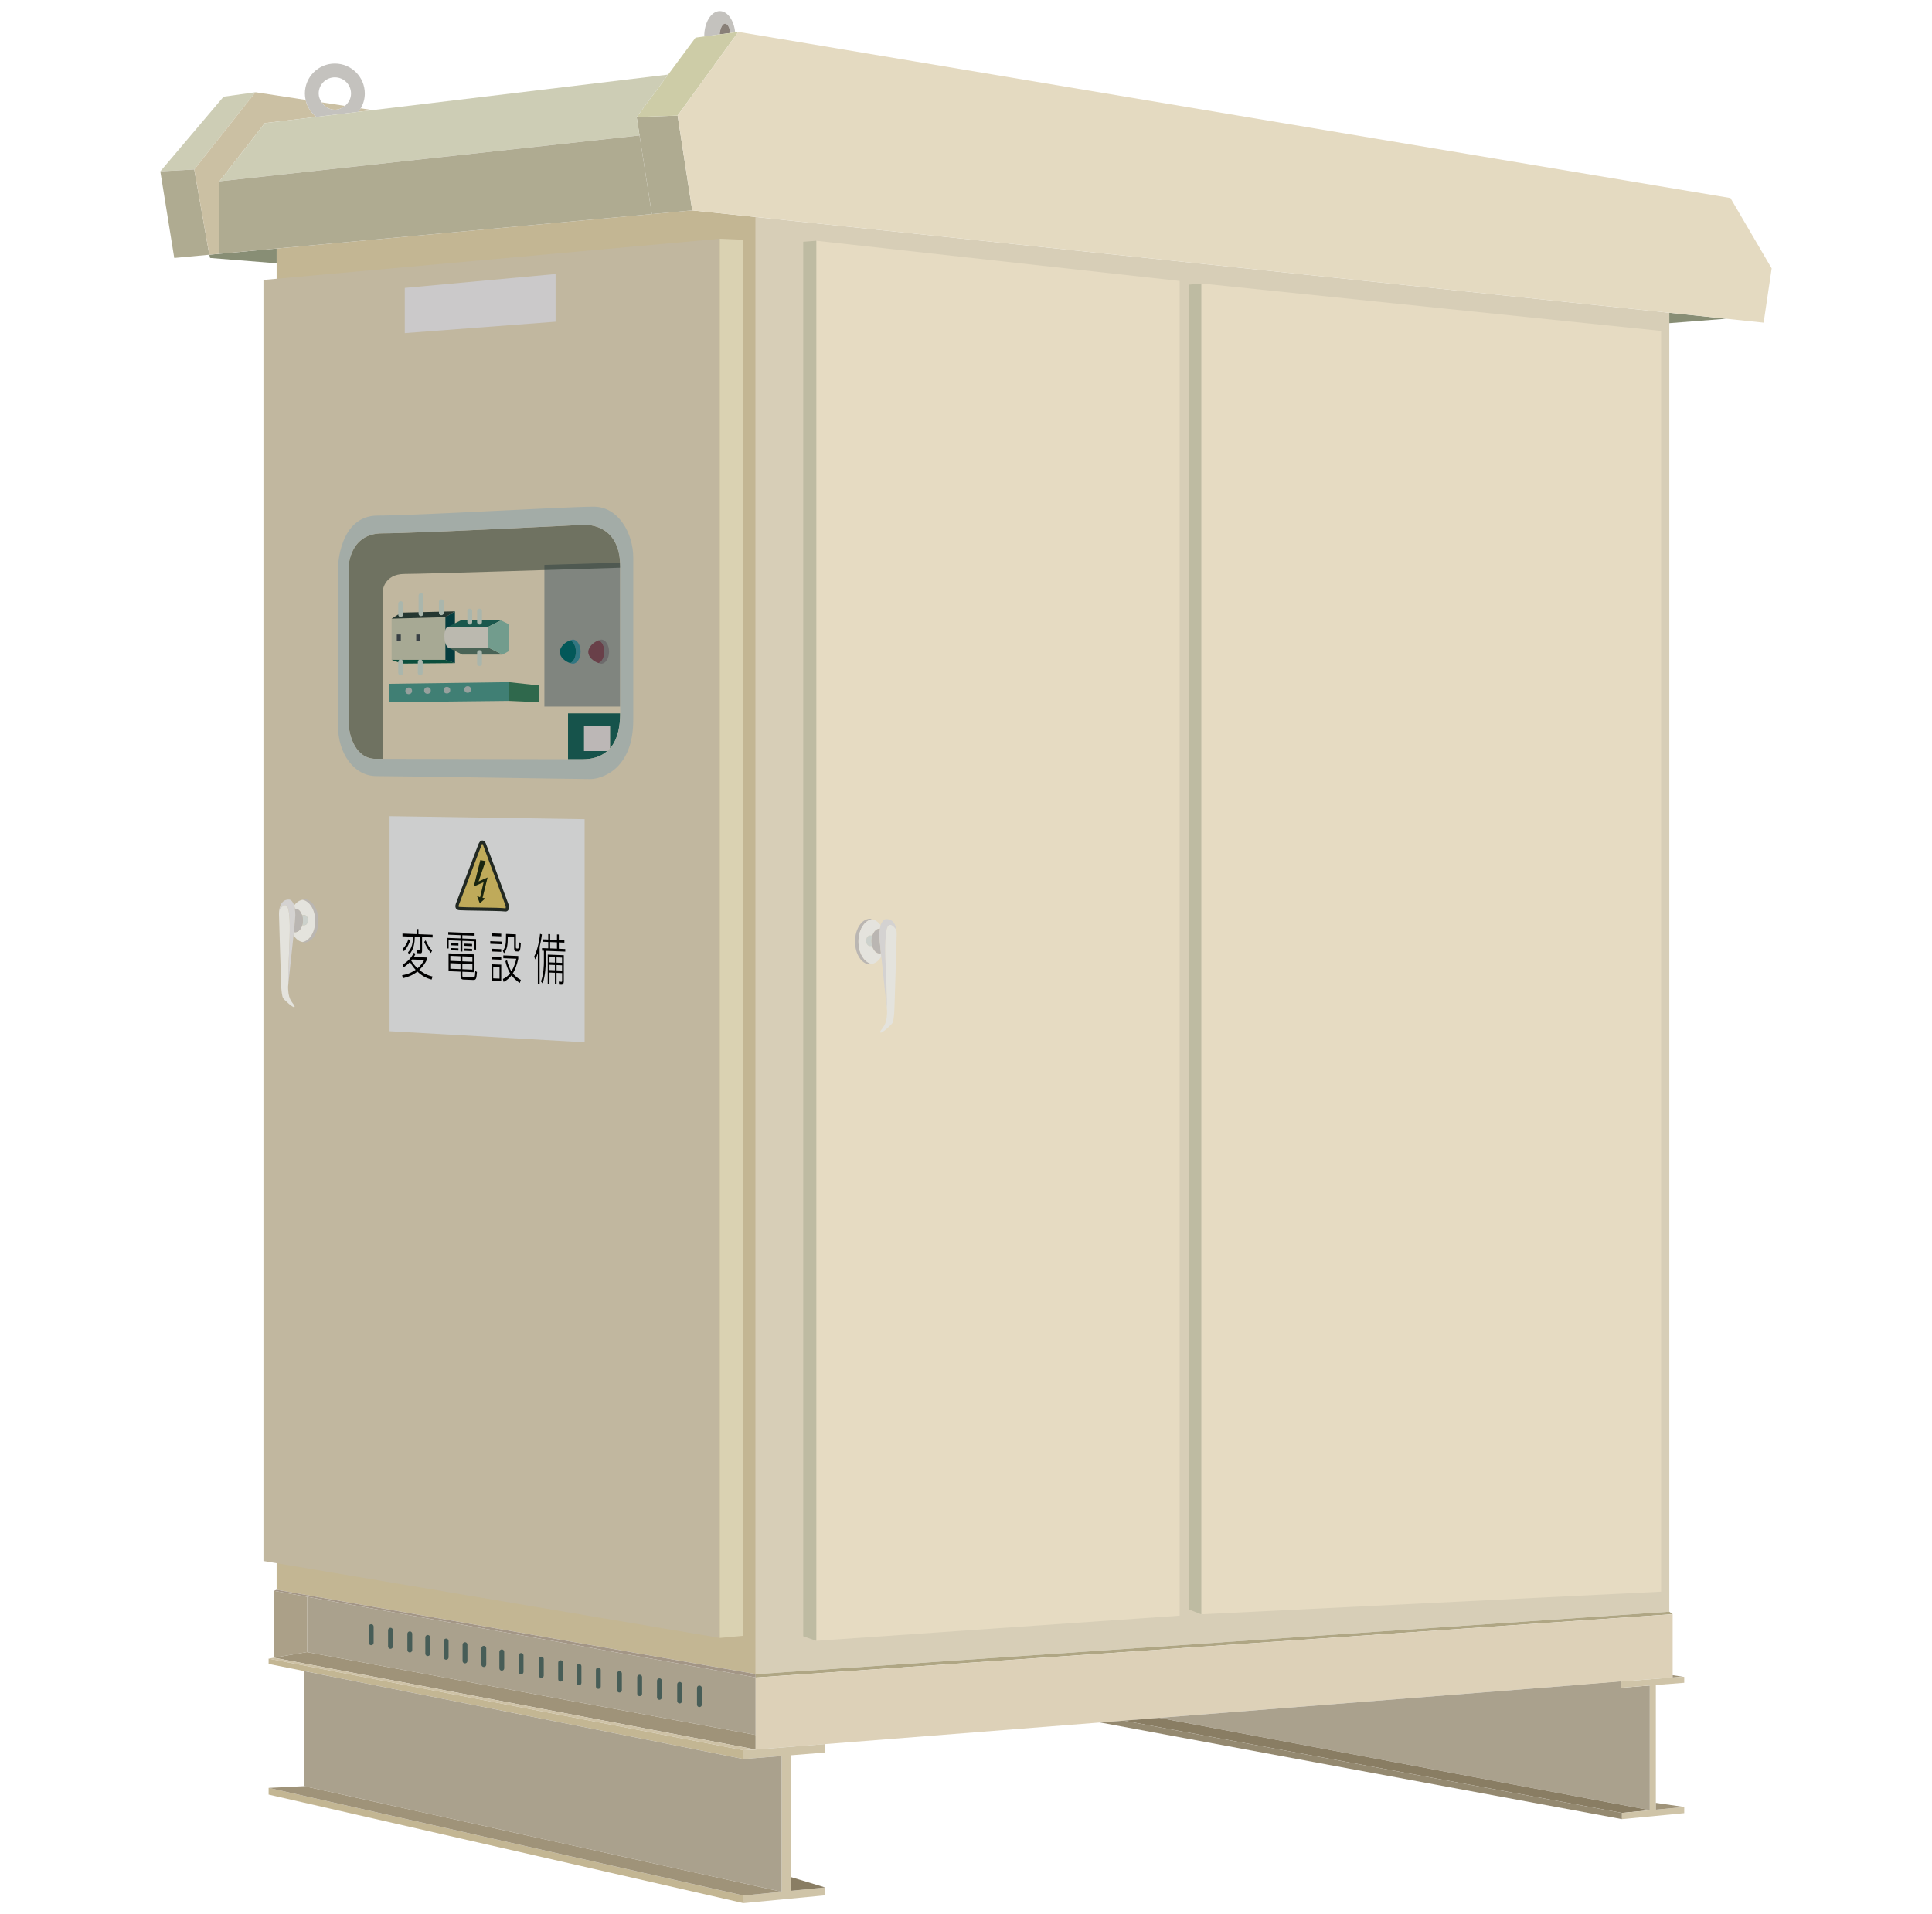 <?xml version="1.0" encoding="utf-8"?>
<!-- Generator: Adobe Illustrator 16.0.0, SVG Export Plug-In . SVG Version: 6.00 Build 0)  -->
<!DOCTYPE svg PUBLIC "-//W3C//DTD SVG 1.1//EN" "http://www.w3.org/Graphics/SVG/1.1/DTD/svg11.dtd">
<svg version="1.1" id="レイヤー_1" xmlns="http://www.w3.org/2000/svg" xmlns:xlink="http://www.w3.org/1999/xlink" x="0px"
	 y="0px" width="110px" height="109px" viewBox="0 0 110 109" enable-background="new 0 0 110 109" xml:space="preserve">
<g>
	<polygon fill="#AAA18D" points="17.489,90.925 17.489,94.077 43.024,98.792 43.024,95.516 	"/>
	<polygon fill="#D7CEB7" points="43.042,95.329 95.043,91.772 95.043,18.403 95.043,17.811 94.26,17.729 43.024,12.358 
		43.024,95.326 	"/>
	<path fill="#57554B" d="M19.65,32.093c0,0,0,8.375,0,9.234c0,0.858,0.418,2.219,1.578,2.219c0.068,0,0.168,0,0.287,0.002V30.09
		C19.688,30.171,19.65,32.093,19.65,32.093z"/>
	<path fill="#6E6F65" d="M33.304,29.571c0,0-9.761,0.505-11.682,0.505c-0.041,0-0.068,0.012-0.107,0.014v13.458
		c1.904,0.002,9.955,0.023,11.789,0.023c1.95,0,2.195-1.663,2.195-2.774c0-1.11,0-6.003,0-8.729
		C35.5,29.345,33.304,29.571,33.304,29.571z"/>
	<polygon fill="#C3B693" points="43.024,12.358 39.414,11.98 37.113,12.191 16.492,14.086 15.75,14.153 15.75,14.994 15.75,90.525 
		43.024,95.326 	"/>
	
		<rect x="32.044" y="35.983" fill="none" stroke="#E60012" stroke-width="0.092" stroke-miterlimit="10" width="1.24" height="1.945"/>
	
		<rect x="33.589" y="35.983" fill="none" stroke="#E60012" stroke-width="0.092" stroke-miterlimit="10" width="1.24" height="1.945"/>
	<polygon fill="#CDCDB5" points="11.06,9.652 9.128,9.76 12.73,5.507 14.543,5.253 	"/>
	<polygon fill="#AFAB91" points="11.06,9.652 9.128,9.76 9.921,14.69 11.917,14.506 	"/>
	<polygon fill="#888E75" points="12.477,14.454 11.917,14.506 11.96,14.69 15.75,14.994 15.75,14.153 	"/>
	<polygon fill="#AFAB91" points="39.199,10.597 38.58,6.583 37.578,6.619 36.248,6.666 36.863,10.597 37.113,12.191 39.414,11.98 	
		"/>
	<polygon fill="#888E75" points="95.043,17.811 95.043,18.403 98.281,18.15 	"/>
	<polygon fill="#C1B79F" points="40.982,93.266 15,88.886 15,15.942 40.982,13.596 	"/>
	<polygon fill="#DAD2B2" points="40.982,93.266 42.316,93.144 42.316,13.653 40.982,13.596 	"/>
	<polygon fill="#E6DBC2" points="67.164,91.999 46.476,93.431 46.476,13.71 67.164,15.999 	"/>
	<polygon fill="#BEBBA2" points="45.732,93.173 46.476,93.431 46.476,13.71 45.732,13.768 	"/>
	<polygon fill="#E6DBC2" points="94.576,90.633 68.395,91.921 68.395,16.143 94.576,18.845 	"/>
	<polygon fill="#BEBBA2" points="67.68,91.642 68.395,91.921 68.395,16.143 67.68,16.212 	"/>
	<polygon fill="#A39686" points="43.024,95.326 15.75,90.525 15.592,90.583 43.024,95.516 	"/>
	<polygon fill="#AFA684" points="43.024,95.326 43.024,95.516 43.042,95.52 95.234,91.915 95.043,91.772 43.042,95.329 	"/>
	<g>
		<path fill="#475D57" d="M21.134,93.681c-0.076,0-0.137-0.062-0.137-0.138V92.62c0-0.075,0.061-0.136,0.137-0.136
			s0.139,0.061,0.139,0.136v0.923C21.273,93.618,21.21,93.681,21.134,93.681z"/>
		<path fill="#475D57" d="M22.234,93.888c-0.076,0-0.138-0.062-0.138-0.138v-0.924c0-0.075,0.062-0.137,0.138-0.137
			s0.138,0.062,0.138,0.137v0.924C22.372,93.825,22.31,93.888,22.234,93.888z"/>
		<path fill="#475D57" d="M23.333,94.094c-0.076,0-0.138-0.061-0.138-0.136v-0.927c0-0.075,0.062-0.136,0.138-0.136
			s0.138,0.061,0.138,0.136v0.927C23.471,94.033,23.41,94.094,23.333,94.094z"/>
		<path fill="#475D57" d="M24.355,94.301c-0.076,0-0.139-0.061-0.139-0.136v-0.928c0-0.075,0.062-0.138,0.139-0.138
			s0.137,0.062,0.137,0.138v0.928C24.492,94.24,24.431,94.301,24.355,94.301z"/>
		<path fill="#475D57" d="M25.402,94.509c-0.076,0-0.138-0.061-0.138-0.136v-0.931c0-0.075,0.062-0.138,0.138-0.138
			s0.138,0.062,0.138,0.138v0.931C25.54,94.448,25.478,94.509,25.402,94.509z"/>
		<path fill="#475D57" d="M26.475,94.716c-0.076,0-0.138-0.061-0.138-0.136v-0.932c0-0.075,0.062-0.138,0.138-0.138
			c0.075,0,0.138,0.062,0.138,0.138v0.932C26.613,94.655,26.55,94.716,26.475,94.716z"/>
		<path fill="#475D57" d="M27.548,94.924c-0.076,0-0.139-0.062-0.139-0.137v-0.933c0-0.075,0.062-0.138,0.139-0.138
			s0.137,0.062,0.137,0.138v0.933C27.685,94.862,27.625,94.924,27.548,94.924z"/>
		<path fill="#475D57" d="M28.57,95.131c-0.076,0-0.138-0.061-0.138-0.136V94.06c0-0.075,0.062-0.138,0.138-0.138
			s0.138,0.062,0.138,0.138v0.936C28.708,95.07,28.646,95.131,28.57,95.131z"/>
		<path fill="#475D57" d="M29.669,95.339c-0.076,0-0.139-0.062-0.139-0.137v-0.937c0-0.075,0.062-0.138,0.139-0.138
			s0.137,0.062,0.137,0.138v0.937C29.806,95.277,29.746,95.339,29.669,95.339z"/>
		<path fill="#475D57" d="M30.82,95.546c-0.076,0-0.138-0.061-0.138-0.136v-0.939c0-0.075,0.062-0.138,0.138-0.138
			s0.138,0.062,0.138,0.138v0.939C30.958,95.485,30.896,95.546,30.82,95.546z"/>
		<path fill="#475D57" d="M31.919,95.753c-0.076,0-0.138-0.061-0.138-0.138v-0.938c0-0.075,0.062-0.138,0.138-0.138
			s0.139,0.062,0.139,0.138v0.938C32.058,95.692,31.996,95.753,31.919,95.753z"/>
		<path fill="#475D57" d="M32.966,95.961c-0.076,0-0.139-0.061-0.139-0.138v-0.94c0-0.075,0.062-0.138,0.139-0.138
			s0.137,0.062,0.137,0.138v0.94C33.103,95.9,33.042,95.961,32.966,95.961z"/>
		<path fill="#475D57" d="M34.066,96.168c-0.076,0-0.138-0.061-0.138-0.138v-0.942c0-0.075,0.062-0.138,0.138-0.138
			s0.138,0.062,0.138,0.138v0.942C34.204,96.107,34.142,96.168,34.066,96.168z"/>
		<path fill="#475D57" d="M35.269,96.376c-0.076,0-0.139-0.062-0.139-0.138v-0.944c0-0.077,0.062-0.138,0.139-0.138
			s0.137,0.061,0.137,0.138v0.944C35.406,96.314,35.345,96.376,35.269,96.376z"/>
		<path fill="#475D57" d="M36.419,96.583c-0.076,0-0.138-0.061-0.138-0.138v-0.946c0-0.076,0.062-0.138,0.138-0.138
			s0.138,0.062,0.138,0.138v0.946C36.557,96.522,36.496,96.583,36.419,96.583z"/>
		<path fill="#475D57" d="M37.544,96.791c-0.075,0-0.137-0.062-0.137-0.138v-0.948c0-0.077,0.062-0.138,0.137-0.138
			c0.076,0,0.139,0.061,0.139,0.138v0.948C37.683,96.729,37.621,96.791,37.544,96.791z"/>
		<path fill="#475D57" d="M38.695,96.998c-0.076,0-0.138-0.061-0.138-0.138v-0.949c0-0.077,0.062-0.138,0.138-0.138
			s0.139,0.061,0.139,0.138v0.949C38.833,96.938,38.771,96.998,38.695,96.998z"/>
		<path fill="#475D57" d="M39.821,97.205c-0.076,0-0.138-0.061-0.138-0.138v-0.951c0-0.077,0.062-0.138,0.138-0.138
			s0.138,0.061,0.138,0.138v0.951C39.958,97.145,39.897,97.205,39.821,97.205z"/>
	</g>
	<polygon fill="#ABA088" points="17.489,94.077 17.489,90.925 15.592,90.583 15.592,94.393 17.474,94.074 	"/>
	<polygon fill="#9F9379" points="17.489,94.077 17.474,94.074 15.592,94.393 43.024,99.623 43.024,98.792 	"/>
	<polygon fill="#CEC2A6" points="15.592,94.393 15.294,94.446 42.328,99.661 43.024,99.623 	"/>
	<polygon fill="#C3B693" points="42.328,99.661 15.294,94.446 15.294,94.748 42.328,100.162 	"/>
	<polygon fill="#948970" points="92.299,96.104 92.299,95.75 89.906,95.938 	"/>
	<polygon fill="#DDD1B8" points="43.042,95.52 43.024,95.516 43.024,99.623 62.637,98.082 63.975,97.977 89.906,95.938 
		92.299,95.75 95.234,95.52 95.234,91.915 	"/>
	<polygon fill="#9F9379" points="95.234,95.52 95.82,95.478 95.234,95.389 	"/>
	<polygon fill="none" stroke="#040000" stroke-width="0.092" stroke-miterlimit="10" points="62.637,98.082 62.637,98.082 
		62.654,98.08 	"/>
	<polygon fill="#AAA18D" points="92.299,96.104 92.299,95.75 66.008,97.817 93.934,103.073 93.934,95.975 	"/>
	<polygon fill="#897D63" points="62.654,98.08 63.975,97.977 92.348,103.23 93.934,103.079 93.934,103.073 66.008,97.817 	"/>
	<polygon fill="#948970" points="62.654,98.08 62.637,98.082 92.348,103.585 92.348,103.23 63.975,97.977 	"/>
	<polygon fill="#CFC4A8" points="95.893,95.821 95.893,95.488 95.82,95.478 95.234,95.52 92.299,95.75 92.299,96.104 93.934,95.975 
		93.934,103.079 92.348,103.23 92.348,103.585 95.893,103.245 95.893,102.893 94.277,103.047 94.277,95.948 	"/>
	<polygon fill="#9F9379" points="95.893,102.893 94.277,103.047 94.277,102.658 	"/>
	<polygon fill="#C3B693" points="17.318,102.263 15.294,101.806 15.294,102.187 17.318,102.649 42.328,108.367 42.328,107.936 	"/>
	<polygon fill="#CFC4A8" points="46.977,99.793 46.977,99.312 43.024,99.623 42.328,99.661 42.328,100.162 44.501,99.99 
		44.501,107.72 42.328,107.936 42.328,108.367 46.977,107.924 46.977,107.473 45.016,107.668 45.016,99.949 	"/>
	<polygon fill="#897D63" points="45.016,106.879 45.016,107.668 46.977,107.473 	"/>
	<polygon fill="#AAA18D" points="42.328,100.162 17.318,95.154 17.318,101.707 42.328,107.238 44.501,107.72 44.501,99.99 	"/>
	<polygon fill="#9F9379" points="42.328,107.238 17.318,101.707 15.294,101.806 17.318,102.263 42.328,107.936 44.501,107.72 	"/>
	<polygon fill="#CBC9CA" points="31.632,18.32 23.046,18.97 23.046,16.396 31.632,15.604 	"/>
	<polygon fill="#A7A994" points="25.358,37.574 22.296,37.574 22.296,35.229 25.358,35.143 	"/>
	<polygon fill="#0B4E3C" points="25.358,37.574 22.296,37.574 22.882,37.789 25.902,37.761 	"/>
	<polygon fill="#253731" points="25.902,34.813 22.839,34.885 22.296,35.229 25.358,35.143 	"/>
	<polygon fill="#053D3F" points="25.358,35.143 25.902,34.813 25.902,37.761 25.358,37.574 	"/>
	<rect x="22.592" y="36.13" fill="#384045" width="0.229" height="0.372"/>
	<rect x="23.699" y="36.13" fill="#384045" width="0.229" height="0.372"/>
	<path fill="#AAB6AC" d="M22.812,35.137c-0.076,0-0.139-0.061-0.139-0.138V34.37c0-0.075,0.062-0.138,0.139-0.138
		c0.075,0,0.137,0.062,0.137,0.138v0.629C22.949,35.076,22.887,35.137,22.812,35.137z"/>
	<path fill="#AAB6AC" d="M22.812,38.456c-0.076,0-0.139-0.061-0.139-0.138v-0.629c0-0.075,0.062-0.138,0.139-0.138
		c0.075,0,0.137,0.062,0.137,0.138v0.629C22.949,38.396,22.887,38.456,22.812,38.456z"/>
	<path fill="#AAB6AC" d="M23.927,38.456c-0.076,0-0.138-0.061-0.138-0.138v-0.629c0-0.075,0.062-0.138,0.138-0.138
		s0.138,0.062,0.138,0.138v0.629C24.065,38.396,24.003,38.456,23.927,38.456z"/>
	<path fill="#AAB6AC" d="M25.128,35.033c-0.075,0-0.137-0.061-0.137-0.138v-0.63c0-0.074,0.062-0.138,0.137-0.138
		c0.076,0,0.139,0.063,0.139,0.138v0.63C25.267,34.973,25.205,35.033,25.128,35.033z"/>
	<path fill="#AAB6AC" d="M23.97,35.085c-0.076,0-0.138-0.061-0.138-0.138v-1.035c0-0.075,0.062-0.138,0.138-0.138
		s0.138,0.062,0.138,0.138v1.035C24.108,35.024,24.046,35.085,23.97,35.085z"/>
	<path fill="#16534B" d="M34.568,42.769h-1.312v-1.445h1.475v1.293c0.479-0.551,0.578-1.359,0.58-1.994h-2.971v2.613
		c0.338,0,0.63,0,0.832,0C33.81,43.235,34.25,43.047,34.568,42.769z"/>
	<path fill="#BCB7B6" d="M33.255,41.323v1.445h1.312c0.056-0.049,0.113-0.097,0.162-0.152v-1.293H33.255z"/>
	<polygon fill="#407F74" points="28.973,38.845 22.144,38.939 22.144,39.989 28.973,39.912 	"/>
	<polygon fill="#2F684C" points="28.973,38.845 30.708,39.034 30.708,39.989 28.973,39.912 	"/>
	<circle fill="#97A09D" cx="23.27" cy="39.34" r="0.19"/>
	<circle fill="#97A09D" cx="24.338" cy="39.32" r="0.19"/>
	<circle fill="#97A09D" cx="25.445" cy="39.301" r="0.19"/>
	<circle fill="#97A09D" cx="26.627" cy="39.263" r="0.19"/>
	<path fill="#80857F" d="M35.298,32.039l-4.303,0.127v8.069h4.316c0-1.491,0-5.59,0-7.965
		C35.312,32.188,35.303,32.116,35.298,32.039z"/>
	<path fill="#317682" d="M32.617,36.421c-0.041,0-0.096,0.021-0.146,0.038c0.182,0.084,0.318,0.338,0.318,0.648
		c0,0.317-0.141,0.571-0.326,0.651c0.055,0.016,0.111,0.036,0.154,0.036c0.242,0,0.438-0.308,0.438-0.688
		C33.055,36.729,32.859,36.421,32.617,36.421z"/>
	<path fill="#6D6B6C" d="M34.238,36.421c-0.039,0-0.094,0.021-0.146,0.038c0.183,0.084,0.318,0.338,0.318,0.648
		c0,0.317-0.139,0.571-0.325,0.651c0.055,0.016,0.11,0.036,0.153,0.036c0.242,0,0.439-0.308,0.439-0.688
		C34.677,36.729,34.48,36.421,34.238,36.421z"/>
	<path fill="#035859" d="M32.789,37.107c0-0.311-0.137-0.564-0.318-0.648c-0.258,0.086-0.598,0.352-0.598,0.669
		c0,0.311,0.334,0.552,0.59,0.631C32.648,37.679,32.789,37.425,32.789,37.107z"/>
	<path fill="#694049" d="M34.41,37.107c0-0.311-0.136-0.564-0.318-0.648c-0.256,0.086-0.598,0.352-0.598,0.669
		c0,0.311,0.335,0.552,0.591,0.631C34.271,37.679,34.41,37.425,34.41,37.107z"/>
	<path opacity="0.5" fill="#1F2F25" d="M23.041,32.682c1.067,0,10.697-0.304,12.271-0.354c0-0.02,0-0.039,0-0.057
		c0-2.597-2.141-2.381-2.141-2.381s-9.525,0.481-11.398,0.481c-1.898,0-1.925,1.922-1.925,1.922s0,7.984,0,8.803
		c0,0.817,0.407,2.116,1.54,2.116c0.086,0,0.227,0,0.393,0v-9.5C21.781,33.712,21.82,32.682,23.041,32.682z"/>
	<path fill="#A3ACA7" d="M21.507,29.36c2.213,0,10.605-0.506,12.312-0.506c1.371,0,2.236,1.491,2.236,2.909c0,1.42,0,8.418,0,9.235
		c0,2.839-1.826,3.366-2.453,3.366c-0.625,0-10.797-0.168-12.168-0.168c-1.299,0-2.188-1.322-2.188-2.837c0-1.13,0-9.067,0-9.067
		S19.295,29.36,21.507,29.36z M19.848,32.293c0,0,0,7.984,0,8.803c0,0.817,0.407,2.116,1.54,2.116c1.132,0,9.881,0.023,11.783,0.023
		c1.901,0,2.141-1.587,2.141-2.646c0-1.057,0-5.723,0-8.319s-2.141-2.381-2.141-2.381s-9.525,0.481-11.398,0.481
		C19.875,30.371,19.848,32.293,19.848,32.293z"/>
	<path fill="#BAB6B2" d="M17.318,51.208c-0.033,0-0.062,0.022-0.094,0.028c0.404,0.073,0.723,0.572,0.723,1.203
		c0,0.63-0.318,1.131-0.723,1.204c0.032,0.005,0.061,0.028,0.094,0.028c0.45,0,0.814-0.553,0.814-1.232
		C18.132,51.759,17.768,51.208,17.318,51.208z"/>
	<path fill="#E4E3DD" d="M17.947,52.439c0-0.631-0.318-1.13-0.723-1.203c-0.182,0.032-0.348,0.138-0.473,0.32
		c0.017,0.059,0.025,0.123,0.035,0.188l0.016-0.005c0.172,0,0.318,0.153,0.392,0.371h0.138c0.111,0,0.2,0.129,0.2,0.286
		c0,0.158-0.089,0.286-0.2,0.286h-0.125c-0.068,0.236-0.224,0.401-0.404,0.401c-0.023,0-0.045-0.015-0.068-0.02
		c-0.006,0.061-0.012,0.123-0.02,0.188c0.129,0.218,0.307,0.354,0.51,0.392C17.628,53.57,17.947,53.069,17.947,52.439z"/>
	<path fill="#CCD1CC" d="M17.207,52.683h0.125c0.111,0,0.2-0.128,0.2-0.286c0-0.157-0.089-0.286-0.2-0.286h-0.138
		c0.03,0.092,0.052,0.191,0.052,0.301C17.246,52.51,17.232,52.599,17.207,52.683z"/>
	<path fill="#BAB6B2" d="M17.194,52.11c-0.073-0.218-0.22-0.371-0.392-0.371l-0.01,0.005c0.014,0.127,0.023,0.256,0.023,0.366
		c0,0.122-0.032,0.479-0.082,0.954c0.023,0.005,0.045,0.02,0.068,0.02c0.181,0,0.336-0.165,0.404-0.401
		c0.025-0.084,0.039-0.173,0.039-0.271C17.246,52.302,17.224,52.202,17.194,52.11z"/>
	<path fill="#D4D2D1" d="M16.244,51.538c0.492,0,0.105,3.435,0.175,4.474c0.085-0.83,0.192-1.789,0.274-2.56
		c0.008-0.068,0.015-0.136,0.021-0.2c0.008-0.064,0.014-0.127,0.02-0.188c0.05-0.475,0.082-0.832,0.082-0.954
		c0-0.11-0.01-0.239-0.029-0.366c-0.01-0.064-0.019-0.129-0.035-0.188c-0.014-0.051-0.037-0.086-0.059-0.129
		c-0.057-0.114-0.131-0.204-0.248-0.204c-0.387,0-0.508,0.327-0.545,0.592C15.994,51.686,16.124,51.538,16.244,51.538z"/>
	<path fill="#E4E3DD" d="M16.402,56.174c0.006-0.052,0.012-0.108,0.017-0.162c-0.069-1.039,0.317-4.474-0.175-4.474
		c-0.12,0-0.25,0.147-0.344,0.277c-0.025,0.176-0.014,0.324-0.014,0.324s0.115,3.935,0.129,4.12
		c0.015,0.187,0.043,0.473,0.101,0.572c0.058,0.101,0.572,0.572,0.644,0.516c0.072-0.058-0.114-0.201-0.229-0.43
		C16.416,56.689,16.402,56.36,16.402,56.174z"/>
	<path fill="#BAB6B2" d="M49.542,52.316c0.034,0,0.063,0.023,0.098,0.03c-0.428,0.077-0.763,0.604-0.763,1.27
		c0,0.666,0.335,1.195,0.763,1.272c-0.034,0.005-0.063,0.028-0.098,0.028c-0.477,0-0.861-0.581-0.861-1.301
		C48.681,52.897,49.066,52.316,49.542,52.316z"/>
	<path fill="#E4E3DD" d="M48.877,53.616c0-0.665,0.335-1.192,0.763-1.27c0.191,0.034,0.367,0.146,0.498,0.338
		c-0.018,0.062-0.027,0.131-0.037,0.197l-0.016-0.004c-0.183,0-0.336,0.163-0.414,0.392h-0.145c-0.117,0-0.213,0.136-0.213,0.303
		c0,0.166,0.096,0.302,0.213,0.302h0.132c0.073,0.249,0.236,0.424,0.427,0.424c0.025,0,0.047-0.016,0.071-0.023
		c0.007,0.064,0.014,0.133,0.021,0.2c-0.136,0.231-0.323,0.374-0.537,0.414C49.212,54.812,48.877,54.282,48.877,53.616z"/>
	<path fill="#CCD1CC" d="M49.659,53.874h-0.132c-0.117,0-0.213-0.136-0.213-0.302c0-0.167,0.096-0.303,0.213-0.303h0.145
		c-0.031,0.097-0.055,0.202-0.055,0.318C49.617,53.69,49.632,53.786,49.659,53.874z"/>
	<path fill="#BAB6B2" d="M49.671,53.27c0.078-0.229,0.231-0.392,0.414-0.392l0.016,0.004c-0.02,0.136-0.031,0.271-0.031,0.388
		c0,0.129,0.035,0.508,0.087,1.005c-0.024,0.008-0.046,0.023-0.071,0.023c-0.19,0-0.354-0.175-0.427-0.424
		c-0.026-0.088-0.042-0.184-0.042-0.286C49.617,53.472,49.64,53.366,49.671,53.27z"/>
	<path fill="#D4D2D1" d="M50.675,52.665c-0.52,0-0.112,3.625-0.185,4.722c-0.091-0.875-0.203-1.887-0.29-2.7
		c-0.008-0.072-0.016-0.144-0.023-0.212c-0.007-0.067-0.014-0.136-0.021-0.2c-0.052-0.497-0.087-0.876-0.087-1.005
		c0-0.116,0.012-0.252,0.031-0.388c0.01-0.066,0.02-0.135,0.037-0.197c0.016-0.054,0.04-0.091,0.062-0.136
		c0.059-0.121,0.138-0.215,0.262-0.215c0.408,0,0.537,0.346,0.575,0.624C50.939,52.82,50.802,52.665,50.675,52.665z"/>
	<path fill="#E4E3DD" d="M50.508,57.561c-0.007-0.056-0.013-0.117-0.018-0.174c0.072-1.097-0.335-4.722,0.185-4.722
		c0.127,0,0.264,0.155,0.362,0.293c0.026,0.187,0.015,0.342,0.015,0.342s-0.121,4.154-0.137,4.352
		c-0.015,0.195-0.045,0.497-0.105,0.603c-0.061,0.107-0.604,0.604-0.68,0.544c-0.075-0.06,0.121-0.211,0.242-0.453
		C50.494,58.104,50.508,57.757,50.508,57.561z"/>
	<polygon fill="#CDCECE" points="33.285,59.351 22.181,58.721 22.181,46.474 33.285,46.646 	"/>
	<path fill="#BFAA5A" d="M26.059,51.438c0,0-0.144,0.301,0.114,0.301c0.314,0.028,2.332,0.028,2.561,0.071
		c0.229,0.043,0.129-0.286,0.129-0.286s-1.13-3.048-1.258-3.391c-0.145-0.401-0.287-0.015-0.287-0.015L26.059,51.438z"/>
	<path fill="#222923" d="M28.773,51.905c-0.018,0-0.035,0-0.055-0.006c-0.121-0.021-0.857-0.033-1.448-0.043
		c-0.495-0.007-0.964-0.014-1.104-0.026h-0.001c-0.114,0-0.173-0.054-0.202-0.099c-0.078-0.125-0.002-0.299,0.014-0.332l1.256-3.312
		c0.02-0.052,0.096-0.228,0.23-0.228c0.143,0,0.206,0.183,0.228,0.243c0.129,0.342,1.259,3.39,1.259,3.39
		c0.013,0.041,0.064,0.229-0.018,0.338C28.906,51.866,28.858,51.905,28.773,51.905z M27.453,48.04
		c0.004,0.011-0.031,0.064-0.049,0.111l-1.259,3.319c-0.028,0.061-0.044,0.138-0.028,0.162c0.006,0.01,0.027,0.015,0.057,0.015
		c0.143,0.013,0.607,0.02,1.1,0.027c0.811,0.012,1.352,0.021,1.479,0.046l0.021,0.002l0.011-0.002
		c0.015-0.014,0.015-0.097-0.008-0.17c0,0-1.129-3.042-1.257-3.385C27.481,48.059,27.453,48.04,27.453,48.04z"/>
	<polygon fill="#1A2610" points="27.347,48.978 27.647,49.035 27.247,50.193 27.761,49.965 27.476,51.124 27.632,51.152 
		27.318,51.438 27.161,51.023 27.333,51.095 27.533,50.236 26.974,50.479 	"/>
	<g>
		<path d="M22.896,55.532c0.348-0.054,0.595-0.187,0.77-0.308c-0.065-0.068-0.204-0.226-0.324-0.443
			c-0.153,0.166-0.28,0.248-0.363,0.3l-0.061-0.153c0.197-0.105,0.473-0.318,0.646-0.678l0.09,0.064
			c-0.021,0.055-0.042,0.098-0.094,0.179l0.754,0.032v0.11c-0.122,0.245-0.234,0.397-0.441,0.594c0.173,0.14,0.4,0.295,0.754,0.378
			l-0.053,0.173c-0.301-0.076-0.55-0.211-0.809-0.456c-0.256,0.206-0.537,0.313-0.828,0.38L22.896,55.532z M23.823,53.196
			l0.808,0.032v0.155l-0.6-0.024v0.764c0,0.121-0.023,0.164-0.1,0.161l-0.189-0.01l-0.027-0.168l0.168,0.011
			c0.047,0.002,0.049-0.035,0.049-0.075v-0.687l-0.314-0.013c-0.008,0.365-0.057,0.712-0.316,1.011l-0.074-0.118
			c0.238-0.265,0.283-0.572,0.287-0.896l-0.6-0.023V53.16l0.801,0.032v-0.293l0.108,0.004V53.196z M22.917,54.035
			c0.148-0.127,0.26-0.316,0.336-0.553l0.101,0.073c-0.033,0.092-0.14,0.399-0.359,0.611L22.917,54.035z M23.463,54.636
			c-0.024,0.029-0.034,0.043-0.052,0.062c0.119,0.195,0.275,0.365,0.359,0.44c0.041-0.032,0.22-0.179,0.388-0.476L23.463,54.636z
			 M24.233,53.543c0.117,0.26,0.208,0.408,0.368,0.591l-0.066,0.134c-0.094-0.105-0.278-0.376-0.381-0.628L24.233,53.543z"/>
		<path d="M27.022,53.282l-0.698-0.027v0.187l0.781,0.03v0.601L27,54.069v-0.469l-0.676-0.027v0.612L26.22,54.18V53.57l-0.678-0.027
			v0.467l-0.099-0.003v-0.602l0.776,0.03v-0.184l-0.697-0.028v-0.148l1.499,0.059V53.282z M26.324,55.52
			c0,0.08-0.001,0.111,0.072,0.114l0.523,0.021c0.105,0.006,0.129,0.006,0.143-0.372l0.094,0.07
			c-0.026,0.429-0.07,0.456-0.237,0.448l-0.544-0.022c-0.123-0.006-0.154-0.099-0.154-0.242V55.33l-0.682-0.028v-1.015l1.466,0.06
			v1.016l-0.681-0.028V55.52z M26.22,54.452l-0.58-0.023v0.286l0.58,0.023V54.452z M26.22,54.872l-0.58-0.025v0.317l0.58,0.022
			V54.872z M26.101,53.721v0.123l-0.444-0.018v-0.124L26.101,53.721z M26.101,54.003v0.127l-0.444-0.02v-0.125L26.101,54.003z
			 M26.896,54.48l-0.572-0.023v0.284l0.572,0.023V54.48z M26.896,54.898l-0.572-0.022v0.314l0.572,0.025V54.898z M26.878,53.751
			v0.125l-0.439-0.018v-0.124L26.878,53.751z M26.878,54.033v0.127l-0.439-0.018v-0.127L26.878,54.033z"/>
		<path d="M28.595,53.62v0.15l-0.682-0.028v-0.148L28.595,53.62z M28.538,53.168v0.15l-0.554-0.023v-0.148L28.538,53.168z
			 M28.538,54.048v0.153l-0.554-0.021v-0.155L28.538,54.048z M28.538,54.496v0.152l-0.554-0.021v-0.152L28.538,54.496z
			 M28.538,54.931v0.948l-0.554-0.023v-0.946L28.538,54.931z M28.441,55.072l-0.359-0.015v0.653l0.359,0.015V55.072z M29.373,53.202
			v0.721c0,0.067,0.012,0.085,0.051,0.089l0.055,0.002c0.039,0.002,0.064-0.023,0.072-0.365l0.103,0.058
			c-0.019,0.363-0.048,0.476-0.146,0.472l-0.118-0.003c-0.088-0.004-0.118-0.068-0.118-0.2v-0.619l-0.362-0.015
			c0.001,0.447-0.03,0.698-0.21,0.936l-0.074-0.132c0.184-0.224,0.184-0.478,0.184-0.91v-0.056L29.373,53.202z M29.595,55.972
			c-0.158-0.097-0.34-0.256-0.47-0.433c-0.194,0.247-0.375,0.336-0.452,0.372l-0.041-0.166c0.139-0.06,0.273-0.148,0.408-0.324
			c-0.15-0.248-0.223-0.506-0.264-0.688l0.088-0.067c0.061,0.282,0.158,0.482,0.252,0.647c0.139-0.221,0.217-0.447,0.281-0.718
			l-0.74-0.03v-0.161l0.85,0.034v0.154c-0.085,0.392-0.182,0.624-0.307,0.837c0.116,0.141,0.266,0.276,0.455,0.371L29.595,55.972z"
			/>
		<path d="M30.724,56.021l-0.102-0.006V54.28c-0.067,0.198-0.105,0.28-0.146,0.354l-0.062-0.164c0.138-0.273,0.271-0.71,0.335-1.297
			l0.105,0.04c-0.022,0.166-0.056,0.398-0.131,0.704V56.021z M31.322,53.192v0.312l0.39,0.017v-0.312l0.105,0.004v0.311l0.316,0.013
			v0.14l-0.316-0.011v0.359l0.366,0.016v0.146l-1.11-0.043v0.631c0,0.14-0.015,0.791-0.181,1.226L30.8,55.886
			c0.154-0.379,0.167-0.947,0.167-1.115v-0.632l-0.106-0.005v-0.146l0.354,0.014V53.64l-0.308-0.013v-0.139l0.308,0.012v-0.311
			L31.322,53.192z M32.101,55.851c0,0.067,0,0.227-0.135,0.222l-0.137-0.006l-0.015-0.173l0.142,0.013
			c0.04,0.005,0.047-0.017,0.047-0.086v-0.41l-0.316-0.014v0.635l-0.093-0.004v-0.635l-0.308-0.013v0.653l-0.099-0.004v-1.671
			l0.913,0.036V55.851z M31.594,54.515l-0.308-0.013v0.299l0.308,0.013V54.515z M31.594,54.951l-0.308-0.013v0.299l0.308,0.012
			V54.951z M31.711,53.659l-0.39-0.014v0.359l0.39,0.016V53.659z M32,54.53l-0.312-0.013v0.299L32,54.829V54.53z M32,54.967
			l-0.312-0.013v0.299L32,55.266V54.967z"/>
	</g>
	<path fill="none" d="M19.986,5.326c0-0.508-0.412-0.921-0.92-0.921c-0.51,0-0.922,0.413-0.922,0.921
		c0,0.189,0.071,0.355,0.17,0.502l1.324,0.202C19.846,5.862,19.986,5.616,19.986,5.326z"/>
	<path fill="#CBC0A3" d="M21.218,6.272l-0.678-0.104C20.5,6.24,20.457,6.306,20.406,6.37L21.218,6.272z"/>
	<path fill="#CBC0A3" d="M15.073,7.013l2.938-0.354c-0.303-0.241-0.525-0.577-0.611-0.969l-2.856-0.437L11.06,9.652l0.856,4.854
		l0.561-0.052l0.019-4.128L15.073,7.013z"/>
	<path fill="#CBC0A3" d="M19.066,6.249c0.22,0,0.414-0.09,0.572-0.219l-1.324-0.202C18.479,6.075,18.746,6.249,19.066,6.249z"/>
	<path fill="#C4C2BE" d="M19.066,3.62c-0.943,0-1.707,0.764-1.707,1.706c0,0.125,0.016,0.247,0.041,0.363
		c0.086,0.392,0.309,0.728,0.611,0.969l2.395-0.288c0.051-0.064,0.094-0.13,0.135-0.202c0.143-0.248,0.23-0.534,0.23-0.842
		C20.771,4.384,20.007,3.62,19.066,3.62z M19.066,6.249c-0.32,0-0.587-0.174-0.752-0.421c-0.099-0.146-0.17-0.312-0.17-0.502
		c0-0.508,0.412-0.921,0.922-0.921c0.508,0,0.92,0.413,0.92,0.921c0,0.29-0.14,0.536-0.348,0.704
		C19.48,6.159,19.286,6.249,19.066,6.249z"/>
	<path fill="#C4C2BE" d="M41.284,1.349c0.144,0,0.261,0.226,0.302,0.529l0.27-0.037c-0.068-0.684-0.432-1.208-0.873-1.208
		c-0.49,0-0.887,0.645-0.887,1.438v0.007l0.88-0.12C41.003,1.615,41.127,1.349,41.284,1.349z"/>
	<path fill="#898078" d="M41.284,1.349c-0.156,0-0.28,0.267-0.309,0.609l0.61-0.08C41.544,1.574,41.427,1.349,41.284,1.349z"/>
	<polygon fill="#CDCCA7" points="41.855,1.841 41.585,1.878 40.975,1.958 40.095,2.078 39.601,2.145 38.042,4.248 36.248,6.666 
		37.578,6.619 38.58,6.583 40.828,3.484 41.302,2.831 41.547,2.491 41.867,2.05 42.037,1.817 	"/>
	<polygon fill="#E4DAC1" points="98.525,11.278 42.037,1.817 41.867,2.05 41.547,2.491 41.302,2.831 40.828,3.484 38.58,6.583 
		39.199,10.597 39.414,11.98 43.024,12.358 94.26,17.729 95.043,17.811 98.281,18.15 100.414,18.374 100.871,15.284 	"/>
	<polygon fill="#CDCDB5" points="36.248,6.666 38.042,4.248 21.218,6.272 20.406,6.37 18.011,6.658 15.073,7.013 12.496,10.326 
		36.412,7.714 	"/>
	<polygon fill="#AFAB91" points="36.412,7.714 12.496,10.326 12.477,14.454 15.75,14.153 16.492,14.086 37.113,12.191 
		36.863,10.597 	"/>
	<path fill="#BBB9AF" d="M25.515,35.687h2.289v1.188h-2.289c0,0-0.215-0.129-0.215-0.645C25.3,35.715,25.515,35.687,25.515,35.687z"
		/>
	<polygon fill="#496356" points="26.316,37.274 28.606,37.274 27.804,36.874 25.515,36.874 	"/>
	<polygon fill="#1A584D" points="25.515,35.687 27.804,35.687 28.52,35.328 26.231,35.328 	"/>
	<path fill="#AAB6AC" d="M26.746,35.566c-0.076,0-0.138-0.061-0.138-0.138v-0.63c0-0.075,0.062-0.138,0.138-0.138
		s0.138,0.062,0.138,0.138v0.63C26.883,35.506,26.822,35.566,26.746,35.566z"/>
	<path fill="#AAB6AC" d="M27.304,35.566c-0.076,0-0.139-0.061-0.139-0.138v-0.63c0-0.075,0.062-0.138,0.139-0.138
		s0.137,0.062,0.137,0.138v0.63C27.441,35.506,27.38,35.566,27.304,35.566z"/>
	<path fill="#AAB6AC" d="M27.304,37.927c-0.076,0-0.139-0.061-0.139-0.138V37.16c0-0.075,0.062-0.138,0.139-0.138
		s0.137,0.062,0.137,0.138v0.629C27.441,37.866,27.38,37.927,27.304,37.927z"/>
	<polygon fill="#729C8D" points="28.52,35.328 27.804,35.687 27.804,36.874 28.606,37.274 28.963,37.083 28.963,35.541 	"/>
</g>
</svg>
